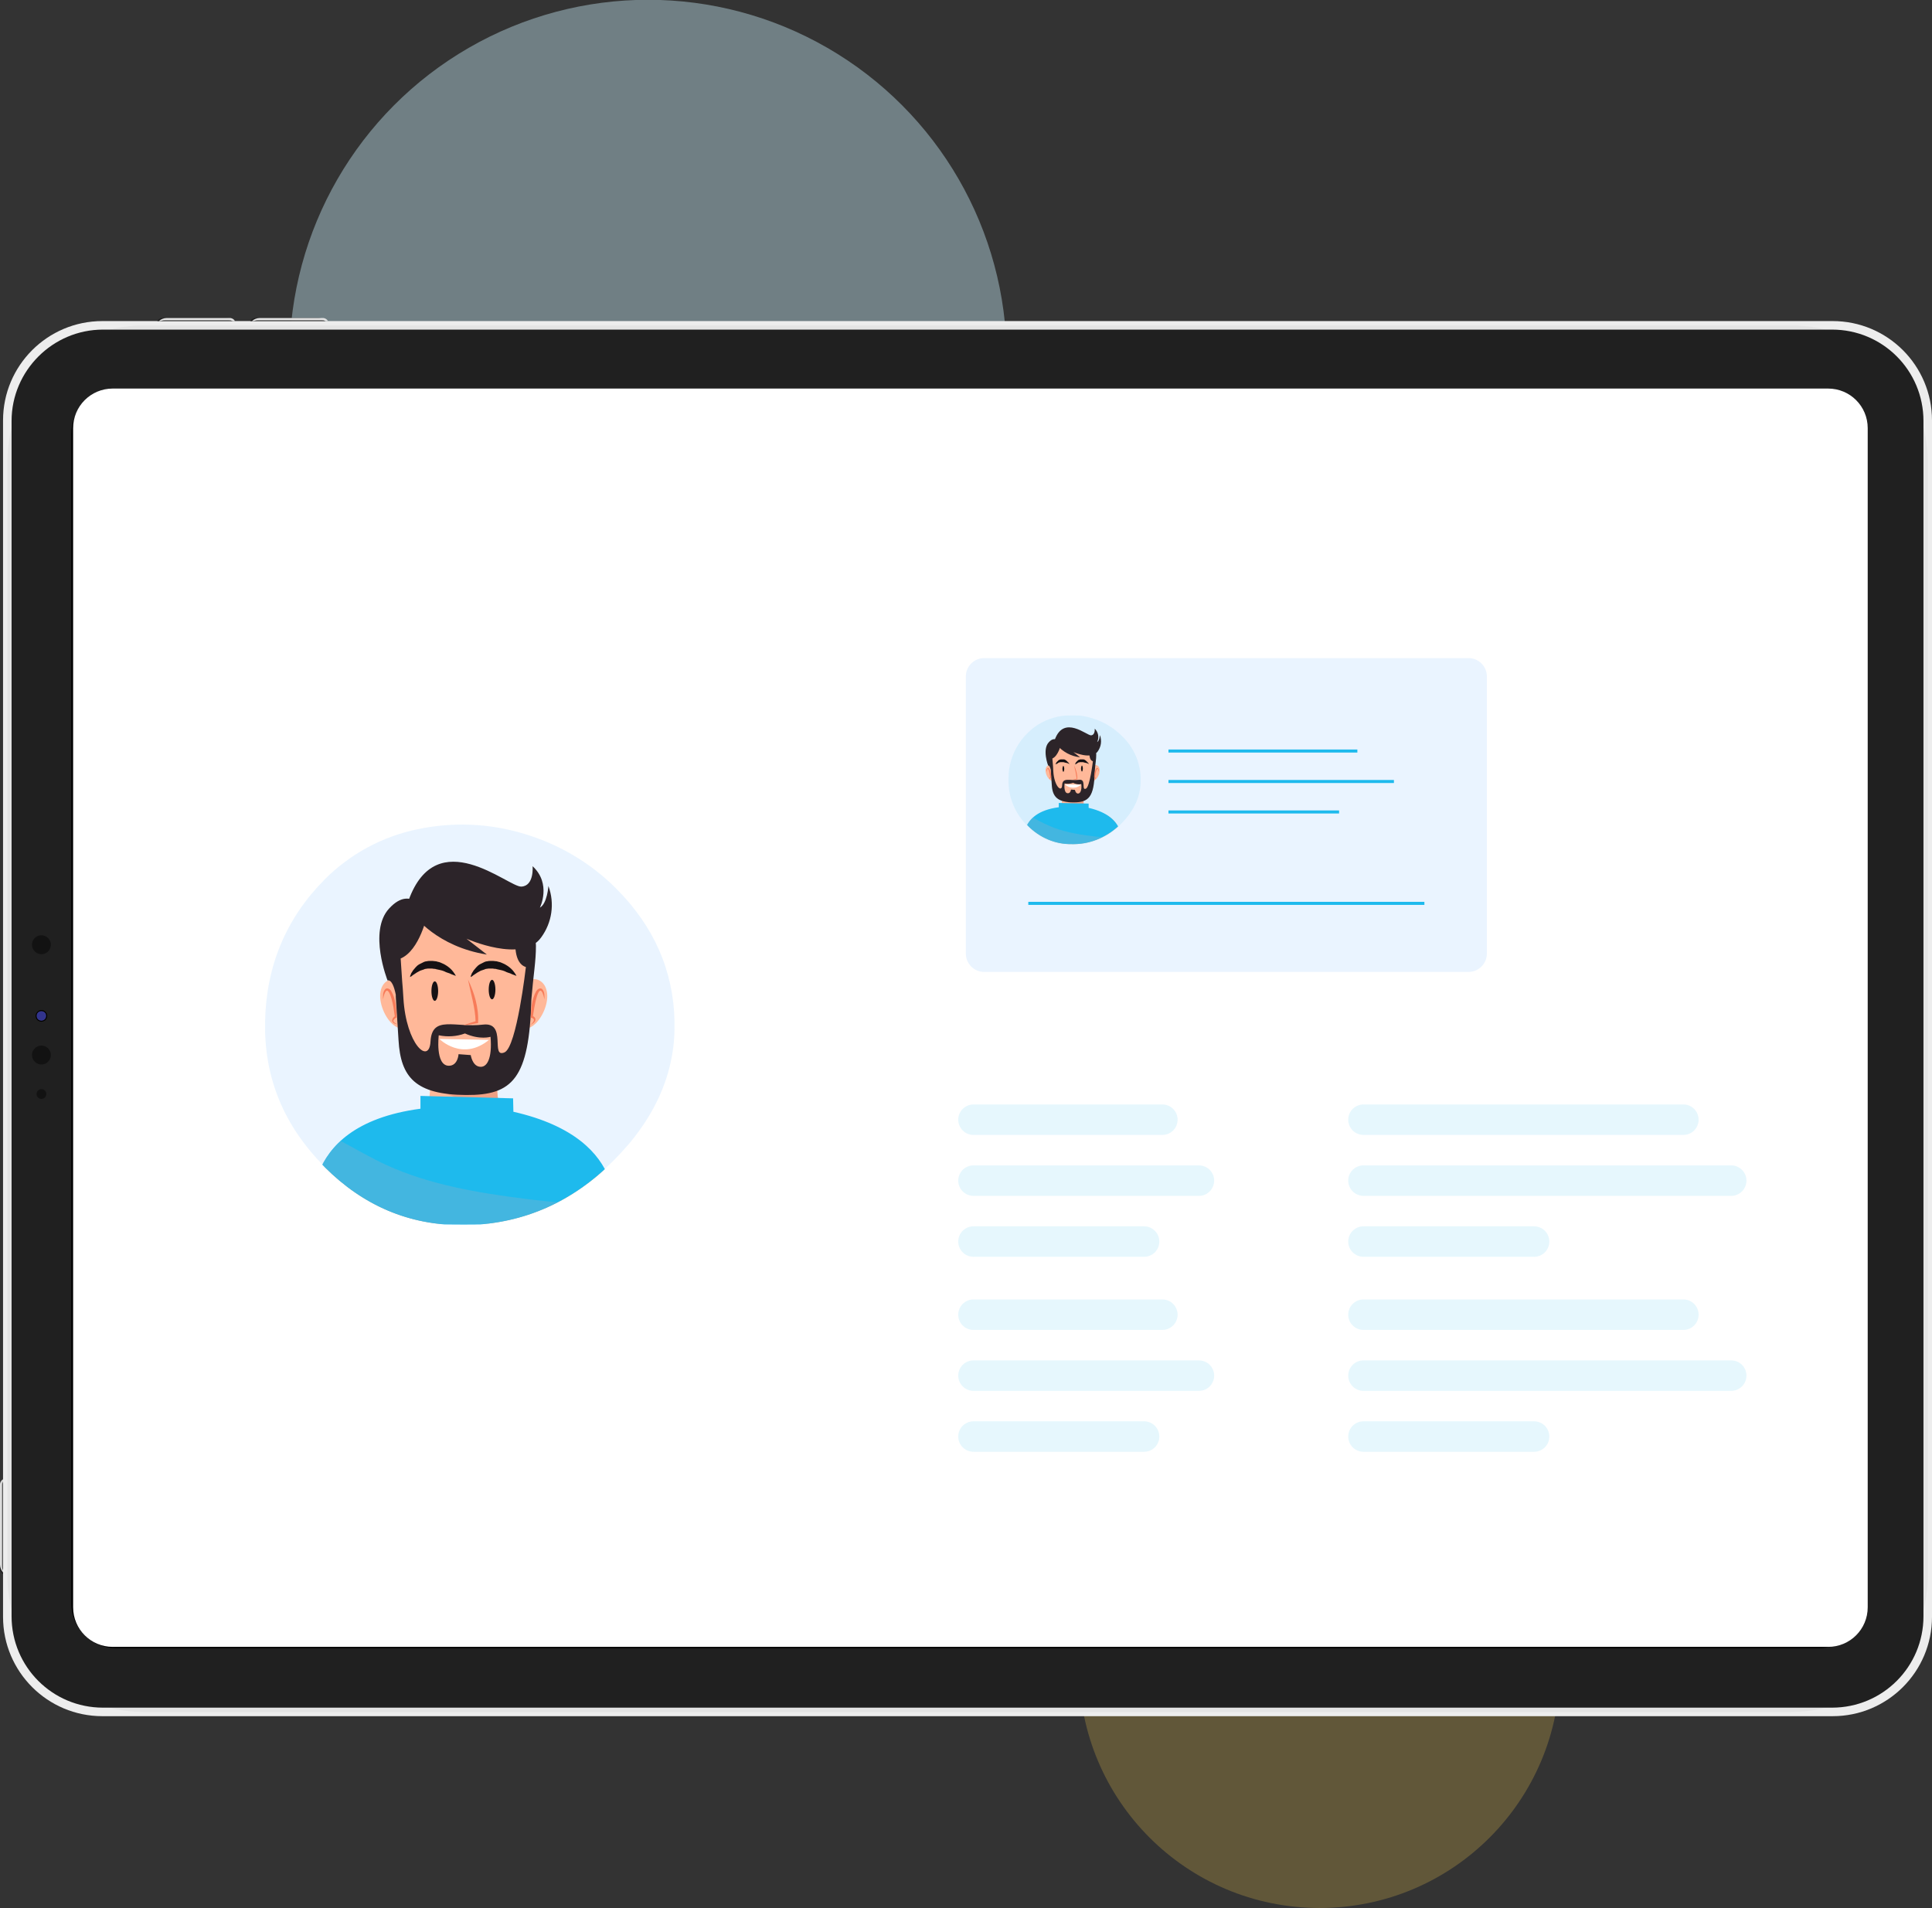 <svg xmlns="http://www.w3.org/2000/svg" xmlns:xlink="http://www.w3.org/1999/xlink" id="Layer_1" x="0px" y="0px" viewBox="0 0 634.1 626.3" style="enable-background:new 0 0 634.1 626.3;" xml:space="preserve"><rect x="0" y="0" width="634.1" height="626.3" fill="#333333" stroke="none"/><style type="text/css">	.st0{opacity:0.407;fill:#CBEFFB;enable-background:new    ;}	.st1{opacity:0.227;fill:#FFD750;enable-background:new    ;}	.st2{clip-path:url(#SVGID_00000080171872219586509060000006550241507254131846_);}	.st3{clip-path:url(#SVGID_00000015349722240810087610000010182821481338192559_);}	.st4{clip-path:url(#SVGID_00000143599470738305114860000002779240762429362365_);}	.st5{clip-path:url(#SVGID_00000129175384754308182820000017356757676379246266_);}	.st6{fill:#EDEDED;}	.st7{clip-path:url(#SVGID_00000097476576745480263140000005860010951095066262_);}	.st8{fill:url(#Rectangle_498_00000014609637523380557260000001627869979829932955_);}	.st9{fill:#202020;}	.st10{fill:#F1F1F2;}	.st11{clip-path:url(#SVGID_00000030452745628941443380000006476944815645789622_);}	.st12{fill:url(#Rectangle_504_00000068657959556259972300000013771989080765806489_);}	.st13{clip-path:url(#SVGID_00000134245739740485971120000000089761441050533034_);}	.st14{fill:url(#Rectangle_505_00000167394357568923516580000000670896906488946596_);}	.st15{clip-path:url(#SVGID_00000005975920752270246030000014451887152777000355_);}	.st16{fill:url(#Rectangle_506_00000086654635056235415260000007661031033765672380_);}	.st17{clip-path:url(#SVGID_00000168821320617281902300000005008225289180669617_);}	.st18{fill:url(#Rectangle_507_00000030464434186592285150000000312902261194493340_);}	.st19{clip-path:url(#SVGID_00000001660990396959301850000003674549885361928086_);}	.st20{fill:url(#Rectangle_508_00000016769010093427483530000009982191267832228001_);}	.st21{clip-path:url(#SVGID_00000087380466945129990320000003313347508913163425_);}	.st22{fill:url(#Rectangle_509_00000148643041426173231920000004621534927926210200_);}	.st23{clip-path:url(#SVGID_00000128486175099416473580000016855127651354188445_);}	.st24{fill:url(#Rectangle_510_00000021095577853512368670000003353158618050592429_);}	.st25{clip-path:url(#SVGID_00000045613048982205404010000001341120510865544580_);}	.st26{fill:url(#Rectangle_511_00000082345652080918562320000009521055521375720599_);}	.st27{clip-path:url(#SVGID_00000143604379711309337690000018096478675847908005_);}	.st28{fill:url(#Rectangle_512_00000177461318493786470780000018116825524946771646_);}	.st29{fill:#121212;}	.st30{clip-path:url(#SVGID_00000114773113565020126490000001327455602999896734_);}	.st31{fill:url(#Rectangle_514_00000027582151497151778150000011122857737852739005_);}	.st32{clip-path:url(#SVGID_00000117660733383321399490000005071919957151020459_);}	.st33{fill:url(#Rectangle_515_00000150791436243620782040000005620090209404366012_);}	.st34{clip-path:url(#SVGID_00000127722592264380891360000006102099034282273694_);}	.st35{fill:#FFFFFF;}	.st36{clip-path:url(#SVGID_00000025438652554451056340000000999382070617248928_);}	.st37{clip-path:url(#SVGID_00000156589502873800087620000010362742346271287702_);}	.st38{opacity:0.7;}	.st39{clip-path:url(#SVGID_00000124862575482895896760000014379351446647362214_);}	.st40{fill:#E1F0FF;}	.st41{clip-path:url(#SVGID_00000122700355666443140990000000204463611688608662_);}	.st42{fill:#FFB899;}	.st43{fill:#EFA084;}	.st44{fill:#1EBAED;}	.st45{opacity:0.5;}	.st46{clip-path:url(#SVGID_00000005986476916941984040000012439814728586945196_);}	.st47{fill:#67B2D3;}	.st48{fill:#2C2429;}	.st49{fill:#F77B59;}	.st50{fill:#161114;}	.st51{opacity:0.111;fill:none;stroke:#1EBAED;stroke-width:10;stroke-linecap:round;enable-background:new    ;}	.st52{fill:#EAF4FF;}	.st53{clip-path:url(#SVGID_00000038387811808046300980000001779730255930688406_);}	.st54{clip-path:url(#SVGID_00000165207192219284149440000007908827464988242847_);}	.st55{opacity:0.144;}	.st56{clip-path:url(#SVGID_00000005229177558866985070000006186949589753375646_);}	.st57{clip-path:url(#SVGID_00000140736699811575898930000016805442772013084081_);}	.st58{clip-path:url(#SVGID_00000156585197771649122040000015579628561181704883_);}	.st59{fill:none;stroke:#1EBAED;}</style><g id="Group_962" transform="translate(-1064 -4320)">	<g id="Group_959">		<g id="Group_865" transform="translate(840 859.531)">			<circle id="Ellipse_6" class="st0" cx="436.7" cy="3578.1" r="117.7"></circle>			<path id="Path_1281" class="st1" d="M657.1,3928.9c43.6,0,78.9,35.3,78.9,78.9s-35.3,78.9-78.9,78.9c-43.6,0-78.9-35.3-78.9-78.9    S613.5,3928.9,657.1,3928.9C657.1,3928.9,657.1,3928.9,657.1,3928.9z"></path>			<g id="Group_862" transform="translate(224 3564.849)">				<g>					<defs>						<rect id="SVGID_1_" y="0" width="634.1" height="484.2"></rect>					</defs>					<clipPath id="SVGID_00000041279891658782355380000018026633701481610172_">						<use xlink:href="#SVGID_1_" style="overflow:visible;"></use>					</clipPath>					<g id="Group_861" style="clip-path:url(#SVGID_00000041279891658782355380000018026633701481610172_);">						<g id="Group_830">							<g>								<defs>									<rect id="SVGID_00000150802053187040841040000011109739852433919618_" y="0" width="634.1" height="484.2"></rect>								</defs>								<clipPath id="SVGID_00000116922654826771671750000004136402162122482865_">									<use xlink:href="#SVGID_00000150802053187040841040000011109739852433919618_" style="overflow:visible;"></use>								</clipPath>								<g id="Group_829" style="clip-path:url(#SVGID_00000116922654826771671750000004136402162122482865_);">									<g id="Group_828" transform="translate(2.792 440.293)">										<g id="Group_827">											<g>												<defs>													<rect id="SVGID_00000052066590457306450640000000725787728600027286_" x="0" y="0" width="628.5" height="43.9"></rect>												</defs>												<clipPath id="SVGID_00000057864225452858841700000008871494279333015987_">													<use xlink:href="#SVGID_00000052066590457306450640000000725787728600027286_" style="overflow:visible;"></use>												</clipPath>												<g id="Group_826" style="clip-path:url(#SVGID_00000057864225452858841700000008871494279333015987_);">													<g id="Group_825" transform="translate(0 0)">														<g>															<defs>																<polygon id="SVGID_00000105410499251713047180000007748827249331820183_" points="0,43.9 628.5,43.9 628.5,0 0,0                  0,43.9                 "></polygon>															</defs>															<clipPath id="SVGID_00000097470142680120029360000011981880631550753182_">																<use xlink:href="#SVGID_00000105410499251713047180000007748827249331820183_" style="overflow:visible;"></use>															</clipPath>															<g id="Group_824" style="clip-path:url(#SVGID_00000097470142680120029360000011981880631550753182_);">																<g id="Group_823">																	<g id="Group_822">																		<g>																			<defs>																																									<rect id="SVGID_00000134228404456912413460000015790180311879956148_" x="0" y="0" width="628.5" height="43.9"></rect>																			</defs>																			<clipPath id="SVGID_00000052092178524407164800000002007167656913535906_">																				<use xlink:href="#SVGID_00000134228404456912413460000015790180311879956148_" style="overflow:visible;"></use>																			</clipPath>																		</g>																	</g>																</g>															</g>														</g>													</g>												</g>											</g>										</g>									</g>									<path id="Path_1251" class="st6" d="M634.1,33.6v392.7c0,18-14.6,32.6-32.6,32.6H33.6c-18,0-32.6-14.6-32.6-32.6V33.6          C1,15.6,15.6,1,33.6,1h567.9C619.5,1,634.1,15.6,634.1,33.6"></path>								</g>							</g>						</g>						<g id="Group_832" transform="translate(2.427 2.427)">							<g>								<defs>									<path id="SVGID_00000058561972042024633160000016130954606334383510_" d="M44.7,0h540.9c24.7,0,44.7,20,44.7,44.7v365.7          c0,24.7-20,44.7-44.7,44.7H44.7C20,455.1,0,435.1,0,410.4V44.7C0,20,20,0,44.7,0z"></path>								</defs>								<clipPath id="SVGID_00000098915504144733277220000012027942112866370976_">									<use xlink:href="#SVGID_00000058561972042024633160000016130954606334383510_" style="overflow:visible;"></use>								</clipPath>								<g id="Group_831" style="clip-path:url(#SVGID_00000098915504144733277220000012027942112866370976_);">																			<linearGradient id="Rectangle_498_00000005954300614248198540000010251206625788917157_" gradientUnits="userSpaceOnUse" x1="-643.412" y1="746.196" x2="-643.411" y2="746.196" gradientTransform="matrix(630.304 0 0 -455.105 405542.938 339825.219)">										<stop offset="0" style="stop-color:#E4E4E4"></stop>										<stop offset="0.213" style="stop-color:#E4E4E4"></stop>										<stop offset="0.49" style="stop-color:#504E4E"></stop>										<stop offset="0.567" style="stop-color:#545252"></stop>										<stop offset="0.652" style="stop-color:#615F5F"></stop>										<stop offset="0.739" style="stop-color:#767575"></stop>										<stop offset="0.828" style="stop-color:#949393"></stop>										<stop offset="0.918" style="stop-color:#BABABA"></stop>										<stop offset="1" style="stop-color:#E4E4E4"></stop>									</linearGradient>																			<rect id="Rectangle_498" x="0" y="0" style="fill:url(#Rectangle_498_00000005954300614248198540000010251206625788917157_);" width="630.3" height="455.1"></rect>								</g>							</g>						</g>						<g id="Group_834">							<g>								<g id="Group_833">									<path id="Rectangle_500" class="st9" d="M33.8,3.8h567.5c16.6,0,30,13.4,30,30v392.3c0,16.6-13.4,30-30,30H33.8          c-16.6,0-30-13.4-30-30V33.8C3.8,17.3,17.3,3.8,33.8,3.8z"></path>									<path id="Rectangle_501" d="M38.1,23.4h559c8.1,0,14.7,6.6,14.7,14.7v383.8c0,8.1-6.6,14.7-14.7,14.7h-559          c-8.1,0-14.7-6.6-14.7-14.7V38.1C23.4,29.9,29.9,23.4,38.1,23.4z"></path>									<path id="Rectangle_502" class="st10" d="M37.8,24.1h559.6c7.6,0,13.7,6.1,13.7,13.7v384.4c0,7.6-6.1,13.7-13.7,13.7H37.8          c-7.6,0-13.7-6.1-13.7-13.7V37.8C24.1,30.2,30.2,24.1,37.8,24.1z"></path>								</g>							</g>						</g>						<g id="Group_836" transform="translate(0 382.23)">							<g>								<defs>									<path id="SVGID_00000173873024391179923680000004345728851847362751_" d="M0.8,0.1C0.3,0.6,0,1.3,0,2v26          c-0.1,0.8,0.3,1.6,1,2V0C1,0,0.9,0.1,0.8,0.1"></path>								</defs>								<clipPath id="SVGID_00000120544124246114153510000014637906551712118711_">									<use xlink:href="#SVGID_00000173873024391179923680000004345728851847362751_" style="overflow:visible;"></use>								</clipPath>								<g id="Group_835" style="clip-path:url(#SVGID_00000120544124246114153510000014637906551712118711_);">																			<radialGradient id="Rectangle_504_00000077293252248182968130000016062149203737098415_" cx="-619.147" cy="361.534" r="0.257" gradientTransform="matrix(30.036 0 0 -42.194 18641.191 15234.222)" gradientUnits="userSpaceOnUse">										<stop offset="0" style="stop-color:#000000"></stop>										<stop offset="0.569" style="stop-color:#010101"></stop>										<stop offset="0.777" style="stop-color:#080808"></stop>										<stop offset="0.926" style="stop-color:#141313"></stop>										<stop offset="1" style="stop-color:#1E1D1D"></stop>									</radialGradient>																			<rect id="Rectangle_504" y="0" style="fill:url(#Rectangle_504_00000077293252248182968130000016062149203737098415_);" width="1" height="30"></rect>								</g>							</g>						</g>						<g id="Group_838" transform="translate(0 381.148)">							<g>								<defs>									<path id="SVGID_00000090973692055111146920000010258695751799005608_" d="M0,2v26c0,1,0.4,1.9,1,2.6V0C0.3,0.4-0.1,1.2,0,2          "></path>								</defs>								<clipPath id="SVGID_00000115487454758974625250000016657034276229271701_">									<use xlink:href="#SVGID_00000090973692055111146920000010258695751799005608_" style="overflow:visible;"></use>								</clipPath>								<g id="Group_837" style="clip-path:url(#SVGID_00000115487454758974625250000016657034276229271701_);">																			<linearGradient id="Rectangle_505_00000113339511680822722950000006752737694225288863_" gradientUnits="userSpaceOnUse" x1="-19.304" y1="360.59" x2="-18.627" y2="360.59" gradientTransform="matrix(1.031 0 0 -30.614 19.902 11054.397)">										<stop offset="0" style="stop-color:#E4E4E4"></stop>										<stop offset="0.213" style="stop-color:#E4E4E4"></stop>										<stop offset="0.49" style="stop-color:#CACACA"></stop>										<stop offset="0.688" style="stop-color:#CECECE"></stop>										<stop offset="0.9" style="stop-color:#DBDBDB"></stop>										<stop offset="1" style="stop-color:#E4E4E4"></stop>									</linearGradient>																			<rect id="Rectangle_505" y="0" style="fill:url(#Rectangle_505_00000113339511680822722950000006752737694225288863_);" width="1" height="30.6"></rect>								</g>							</g>						</g>						<g id="Group_840" transform="translate(0.717 381.876)">							<g>								<defs>									<path id="SVGID_00000150103034718323521330000009195529583715617966_" d="M0.1,0.5C0,0.7,0,1,0,1.3v26.6          c0,0.5,0.1,0.9,0.3,1.3V0C0.2,0.1,0.2,0.3,0.1,0.5"></path>								</defs>								<clipPath id="SVGID_00000172433424031513375950000015637310873309772716_">									<use xlink:href="#SVGID_00000150103034718323521330000009195529583715617966_" style="overflow:visible;"></use>								</clipPath>								<g id="Group_839" style="clip-path:url(#SVGID_00000172433424031513375950000015637310873309772716_);">																			<linearGradient id="Rectangle_506_00000180327503973033295070000000097244957080264873_" gradientUnits="userSpaceOnUse" x1="1399.587" y1="359.513" x2="1401.809" y2="359.513" gradientTransform="matrix(0.314 0 0 -29.234 -440.187 10524.624)">										<stop offset="0" style="stop-color:#E4E4E4"></stop>										<stop offset="4.300000e-02" style="stop-color:#C6C6C6"></stop>										<stop offset="0.107" style="stop-color:#A1A1A1"></stop>										<stop offset="0.174" style="stop-color:#828282"></stop>										<stop offset="0.244" style="stop-color:#6B6B6B"></stop>										<stop offset="0.318" style="stop-color:#5A5A5A"></stop>										<stop offset="0.399" style="stop-color:#505050"></stop>										<stop offset="0.5" style="stop-color:#4D4D4D"></stop>										<stop offset="1" style="stop-color:#4D4D4D"></stop>									</linearGradient>																			<rect id="Rectangle_506" x="0" y="0" style="fill:url(#Rectangle_506_00000180327503973033295070000000097244957080264873_);" width="0.3" height="29.2"></rect>								</g>							</g>						</g>						<g id="Group_842" transform="translate(51.63)">							<g>								<defs>									<path id="SVGID_00000096050250183498488140000006662860985525719424_" d="M2,0C1.2-0.1,0.4,0.3,0,1h24.4          c0-0.1-0.1-0.1-0.1-0.2C23.9,0.3,23.2,0,22.4,0H2z"></path>								</defs>								<clipPath id="SVGID_00000106112210083996502280000016906446408488770481_">									<use xlink:href="#SVGID_00000096050250183498488140000006662860985525719424_" style="overflow:visible;"></use>								</clipPath>								<g id="Group_841" style="clip-path:url(#SVGID_00000106112210083996502280000016906446408488770481_);">																			<radialGradient id="Rectangle_507_00000152227460284033486000000008491745737287951039_" cx="-473.925" cy="1193.441" r="6.085" gradientTransform="matrix(1.496274e-15 1.031 1.442 -3.724702e-18 -1094.202 975.529)" gradientUnits="userSpaceOnUse">										<stop offset="0" style="stop-color:#000000"></stop>										<stop offset="0.569" style="stop-color:#010101"></stop>										<stop offset="0.777" style="stop-color:#080808"></stop>										<stop offset="0.926" style="stop-color:#141313"></stop>										<stop offset="1" style="stop-color:#1E1D1D"></stop>									</radialGradient>																			<rect id="Rectangle_507" x="0" y="0" style="fill:url(#Rectangle_507_00000152227460284033486000000008491745737287951039_);" width="24.4" height="1"></rect>								</g>							</g>						</g>						<g id="Group_844" transform="translate(52.127)">							<g>								<defs>									<path id="SVGID_00000080186683288673507030000007799259102150073499_" d="M2.6,0C1.6,0,0.7,0.4,0,1h25          c-0.4-0.7-1.2-1.1-2-1H2.6z"></path>								</defs>								<clipPath id="SVGID_00000121240513179657257770000014525767610566645657_">									<use xlink:href="#SVGID_00000080186683288673507030000007799259102150073499_" style="overflow:visible;"></use>								</clipPath>								<g id="Group_843" style="clip-path:url(#SVGID_00000121240513179657257770000014525767610566645657_);">																			<linearGradient id="Rectangle_508_00000073707465568456748910000012177084794975111298_" gradientUnits="userSpaceOnUse" x1="-670.552" y1="529.915" x2="-670.524" y2="529.915" gradientTransform="matrix(25.021 0 0 -1.031 16725.752 546.858)">										<stop offset="0" style="stop-color:#E4E4E4"></stop>										<stop offset="0.213" style="stop-color:#E4E4E4"></stop>										<stop offset="0.49" style="stop-color:#CACACA"></stop>										<stop offset="0.688" style="stop-color:#CECECE"></stop>										<stop offset="0.9" style="stop-color:#DBDBDB"></stop>										<stop offset="1" style="stop-color:#E4E4E4"></stop>									</linearGradient>																			<rect id="Rectangle_508" x="0" y="0" style="fill:url(#Rectangle_508_00000073707465568456748910000012177084794975111298_);" width="25" height="1"></rect>								</g>							</g>						</g>						<g id="Group_846" transform="translate(52.78 0.717)">							<g>								<defs>									<path id="SVGID_00000127743733229286104360000013604716081490114714_" d="M1.3,0C0.8,0,0.4,0.1,0,0.3h23.6          c-0.1-0.1-0.3-0.1-0.5-0.2C22.9,0,22.6,0,22.3,0H1.3z"></path>								</defs>								<clipPath id="SVGID_00000116217751693324794430000006383411693138972861_">									<use xlink:href="#SVGID_00000127743733229286104360000013604716081490114714_" style="overflow:visible;"></use>								</clipPath>								<g id="Group_845" style="clip-path:url(#SVGID_00000116217751693324794430000006383411693138972861_);">																			<linearGradient id="Rectangle_509_00000161617931566049630780000003994714167706285454_" gradientUnits="userSpaceOnUse" x1="-669.856" y1="28.658" x2="-669.826" y2="28.658" gradientTransform="matrix(23.64 0 0 -0.314 15782.599 9.155)">										<stop offset="0" style="stop-color:#E4E4E4"></stop>										<stop offset="4.300000e-02" style="stop-color:#C6C6C6"></stop>										<stop offset="0.107" style="stop-color:#A1A1A1"></stop>										<stop offset="0.174" style="stop-color:#828282"></stop>										<stop offset="0.244" style="stop-color:#6B6B6B"></stop>										<stop offset="0.318" style="stop-color:#5A5A5A"></stop>										<stop offset="0.399" style="stop-color:#505050"></stop>										<stop offset="0.5" style="stop-color:#4D4D4D"></stop>										<stop offset="1" style="stop-color:#4D4D4D"></stop>									</linearGradient>																			<rect id="Rectangle_509" x="0" y="0" style="fill:url(#Rectangle_509_00000161617931566049630780000003994714167706285454_);" width="23.6" height="0.3"></rect>								</g>							</g>						</g>						<g id="Group_848" transform="translate(82.163)">							<g>								<defs>									<path id="SVGID_00000114073414601282026640000005213823261246467475_" d="M2,0C1.2-0.1,0.4,0.3,0,1h24.4          c0-0.1-0.1-0.1-0.1-0.2C23.9,0.3,23.1,0,22.4,0H2z"></path>								</defs>								<clipPath id="SVGID_00000143586863614502144430000012269119665131584164_">									<use xlink:href="#SVGID_00000114073414601282026640000005213823261246467475_" style="overflow:visible;"></use>								</clipPath>								<g id="Group_847" style="clip-path:url(#SVGID_00000143586863614502144430000012269119665131584164_);">																			<radialGradient id="Rectangle_510_00000044868035819676474290000001390352228461067438_" cx="-504.458" cy="1193.423" r="6.085" gradientTransform="matrix(1.496335e-15 1.031 1.442 -3.724702e-18 -1124.767 1008.298)" gradientUnits="userSpaceOnUse">										<stop offset="0" style="stop-color:#000000"></stop>										<stop offset="0.569" style="stop-color:#010101"></stop>										<stop offset="0.777" style="stop-color:#080808"></stop>										<stop offset="0.926" style="stop-color:#141313"></stop>										<stop offset="1" style="stop-color:#1E1D1D"></stop>									</radialGradient>																			<rect id="Rectangle_510" x="0" y="0" style="fill:url(#Rectangle_510_00000044868035819676474290000001390352228461067438_);" width="24.4" height="1"></rect>								</g>							</g>						</g>						<g id="Group_850" transform="translate(82.66)">							<g>								<defs>									<path id="SVGID_00000152974616761997263540000010098450992458171526_" d="M2.6,0C1.6,0,0.7,0.4,0,1h25          c-0.4-0.7-1.2-1.1-2-1H2.6z"></path>								</defs>								<clipPath id="SVGID_00000119804085322583978900000007595575682519871136_">									<use xlink:href="#SVGID_00000152974616761997263540000010098450992458171526_" style="overflow:visible;"></use>								</clipPath>								<g id="Group_849" style="clip-path:url(#SVGID_00000119804085322583978900000007595575682519871136_);">																			<linearGradient id="Rectangle_511_00000096059336793038331750000002852749067319033522_" gradientUnits="userSpaceOnUse" x1="-702.306" y1="529.915" x2="-702.278" y2="529.915" gradientTransform="matrix(25.021 0 0 -1.031 17489.719 546.858)">										<stop offset="0" style="stop-color:#E4E4E4"></stop>										<stop offset="0.213" style="stop-color:#E4E4E4"></stop>										<stop offset="0.49" style="stop-color:#CACACA"></stop>										<stop offset="0.688" style="stop-color:#CECECE"></stop>										<stop offset="0.9" style="stop-color:#DBDBDB"></stop>										<stop offset="1" style="stop-color:#E4E4E4"></stop>									</linearGradient>																			<rect id="Rectangle_511" x="0" y="0" style="fill:url(#Rectangle_511_00000096059336793038331750000002852749067319033522_);" width="25" height="1"></rect>								</g>							</g>						</g>						<g id="Group_852" transform="translate(83.314 0.717)">							<g>								<defs>									<path id="SVGID_00000150063939598137367200000013658967352880006842_" d="M1.3,0C0.8,0,0.4,0.1,0,0.3h23.6          c-0.1-0.1-0.3-0.1-0.5-0.2C22.9,0,22.6,0,22.3,0H1.3z"></path>								</defs>								<clipPath id="SVGID_00000067923911952279025410000009686002488065433737_">									<use xlink:href="#SVGID_00000150063939598137367200000013658967352880006842_" style="overflow:visible;"></use>								</clipPath>								<g id="Group_851" style="clip-path:url(#SVGID_00000067923911952279025410000009686002488065433737_);">																			<linearGradient id="Rectangle_512_00000121972469947194735520000001641045946079380906_" gradientUnits="userSpaceOnUse" x1="-701.681" y1="28.658" x2="-701.652" y2="28.658" gradientTransform="matrix(23.64 0 0 -0.314 16504.422 9.155)">										<stop offset="0" style="stop-color:#E4E4E4"></stop>										<stop offset="4.300000e-02" style="stop-color:#C6C6C6"></stop>										<stop offset="0.107" style="stop-color:#A1A1A1"></stop>										<stop offset="0.174" style="stop-color:#828282"></stop>										<stop offset="0.244" style="stop-color:#6B6B6B"></stop>										<stop offset="0.318" style="stop-color:#5A5A5A"></stop>										<stop offset="0.399" style="stop-color:#505050"></stop>										<stop offset="0.5" style="stop-color:#4D4D4D"></stop>										<stop offset="1" style="stop-color:#4D4D4D"></stop>									</linearGradient>																			<rect id="Rectangle_512" x="0" y="0" style="fill:url(#Rectangle_512_00000121972469947194735520000001641045946079380906_);" width="23.6" height="0.3"></rect>								</g>							</g>						</g>						<g id="Group_854">							<g>								<g id="Group_853">									<path id="Path_1261" class="st29" d="M13.6,238.8c1.7,0,3.1,1.4,3.1,3.1c0,1.7-1.4,3.1-3.1,3.1c-1.7,0-3.1-1.4-3.1-3.1          c0-0.5,0.1-1.1,0.4-1.5C11.5,239.4,12.5,238.8,13.6,238.8"></path>								</g>							</g>						</g>						<g id="Group_856" transform="translate(11.978 227.446)">							<g>								<defs>									<path id="SVGID_00000033344514231832170420000002315865212205181882_" d="M0.2,0.8C-0.2,1.6,0,2.6,0.8,3S2.6,3.2,3,2.4          c0.4-0.8,0.2-1.8-0.6-2.2C2.2,0.1,1.9,0,1.6,0C1,0,0.5,0.3,0.2,0.8"></path>								</defs>								<clipPath id="SVGID_00000149345884420781591910000006088066176993588127_">									<use xlink:href="#SVGID_00000033344514231832170420000002315865212205181882_" style="overflow:visible;"></use>								</clipPath>								<g id="Group_855" style="clip-path:url(#SVGID_00000149345884420781591910000006088066176993588127_);">																			<linearGradient id="Rectangle_514_00000157991710442495230780000017113549333485775549_" gradientUnits="userSpaceOnUse" x1="-458.985" y1="451.726" x2="-458.769" y2="451.726" gradientTransform="matrix(3.231 0 0 -3.231 1471.003 1461.144)">										<stop offset="0" style="stop-color:#1F1B62"></stop>										<stop offset="0.182" style="stop-color:#1E1A5F"></stop>										<stop offset="0.278" style="stop-color:#1C1857"></stop>										<stop offset="0.354" style="stop-color:#19144A"></stop>										<stop offset="0.419" style="stop-color:#140F37"></stop>										<stop offset="0.464" style="stop-color:#100B25"></stop>										<stop offset="0.564" style="stop-color:#110C29"></stop>										<stop offset="0.671" style="stop-color:#151136"></stop>										<stop offset="0.782" style="stop-color:#1C1A4B"></stop>										<stop offset="0.894" style="stop-color:#262669"></stop>										<stop offset="1" style="stop-color:#32348D"></stop>									</linearGradient>																			<rect id="Rectangle_514" x="0" y="0" style="fill:url(#Rectangle_514_00000157991710442495230780000017113549333485775549_);" width="3.2" height="3.2"></rect>								</g>							</g>						</g>						<g id="Group_858" transform="translate(11.684 227.152)">							<g>								<defs>									<path id="SVGID_00000013886771929388310220000012632259676614975905_" d="M0.3,1.9C0.3,1,1,0.3,1.9,0.3S3.5,1,3.5,1.9          c0,0.9-0.7,1.6-1.6,1.6C1,3.5,0.3,2.8,0.3,1.9 M0,1.9C0,3,0.9,3.8,1.9,3.8S3.8,3,3.8,1.9C3.8,0.9,3,0,1.9,0c0,0,0,0,0,0          C0.9,0,0,0.9,0,1.9"></path>								</defs>								<clipPath id="SVGID_00000101073991420210845360000018273868420659865273_">									<use xlink:href="#SVGID_00000013886771929388310220000012632259676614975905_" style="overflow:visible;"></use>								</clipPath>								<g id="Group_857" style="clip-path:url(#SVGID_00000101073991420210845360000018273868420659865273_);">																			<radialGradient id="Rectangle_515_00000099620707227272468910000006373201779347829909_" cx="-712.362" cy="690.075" r="0.5" gradientTransform="matrix(0 -3.819 3.819 0 -2391.988 -2477.102)" gradientUnits="userSpaceOnUse">										<stop offset="0" style="stop-color:#110B24"></stop>										<stop offset="0.456" style="stop-color:#0F0A21"></stop>										<stop offset="0.697" style="stop-color:#0C0719"></stop>										<stop offset="0.886" style="stop-color:#05030C"></stop>										<stop offset="1" style="stop-color:#000000"></stop>									</radialGradient>																			<rect id="Rectangle_515" x="0" y="0" style="fill:url(#Rectangle_515_00000099620707227272468910000006373201779347829909_);" width="3.8" height="3.8"></rect>								</g>							</g>						</g>						<g id="Group_860">							<g>								<defs>									<polyline id="SVGID_00000091013116672946258920000007552562512338478243_" points="0,454.2 0,0 634.1,0 634.1,454.2                    "></polyline>								</defs>								<clipPath id="SVGID_00000095318279999059835550000010860506914291759005_">									<use xlink:href="#SVGID_00000091013116672946258920000007552562512338478243_" style="overflow:visible;"></use>								</clipPath>								<g id="Group_859" style="clip-path:url(#SVGID_00000095318279999059835550000010860506914291759005_);">									<path id="Path_1264" class="st29" d="M13.6,253.1c0.9,0,1.6,0.7,1.6,1.6c0,0.9-0.7,1.6-1.6,1.6c-0.9,0-1.6-0.7-1.6-1.6          c0-0.3,0.1-0.6,0.2-0.8C12.5,253.4,13,253.1,13.6,253.1"></path>									<path id="Path_1265" class="st29" d="M13.6,202.6c1.7,0,3.1,1.4,3.1,3.1c0,1.7-1.4,3.1-3.1,3.1c-1.7,0-3.1-1.4-3.1-3.1          c0-0.5,0.1-1.1,0.4-1.5C11.5,203.1,12.5,202.6,13.6,202.6"></path>									<path id="Path_1266" class="st35" d="M30.5,39.5v12c0,0.2,0.1,0.3,0.3,0.3h3.7c0.2,0,0.3-0.1,0.3-0.3c0,0,0,0,0,0v-12          c0-0.2-0.1-0.3-0.3-0.3h0h-3.7C30.6,39.2,30.5,39.4,30.5,39.5"></path>									<path id="Path_1267" class="st35" d="M32.7,37.4c-0.6,0-1.1,0.5-1.1,1.1h-0.7c-0.6,0-1,0.5-1,1v12c0,0.6,0.5,1,1,1h3.7          c0.6,0,1-0.5,1-1v-12c0-0.6-0.5-1-1-1h-0.7C33.8,37.9,33.3,37.4,32.7,37.4 M34.5,38.7c0.5,0,0.9,0.4,0.9,0.9v0v12          c0,0.5-0.4,0.9-0.9,0.9h-3.7c-0.5,0-0.9-0.4-0.9-0.9v-12c0-0.5,0.4-0.9,0.9-0.9L34.5,38.7z"></path>									<path id="Path_1268" class="st35" d="M32.7,417.2c1.2,0,2.2,0.9,2.2,2.1s-0.9,2.2-2.1,2.2c-1.2,0-2.2-0.9-2.2-2.1          c0,0,0,0,0-0.1C30.5,418.1,31.5,417.2,32.7,417.2"></path>									<path id="Path_1269" class="st35" d="M32.7,411.7c1.2,0,2.2,0.9,2.2,2.1S34,416,32.8,416c-1.2,0-2.2-0.9-2.2-2.1          c0,0,0,0,0-0.1C30.5,412.7,31.5,411.7,32.7,411.7"></path>									<path id="Path_1270" class="st35" d="M32.7,406.3c1.2,0,2.2,0.9,2.2,2.1s-0.9,2.2-2.1,2.2c-1.2,0-2.2-0.9-2.2-2.1          c0,0,0,0,0-0.1C30.5,407.3,31.5,406.3,32.7,406.3"></path>									<path id="Path_1271" class="st35" d="M32.7,400.8c1.2,0,2.2,0.9,2.2,2.1s-0.9,2.2-2.1,2.2c-1.2,0-2.2-0.9-2.2-2.1          c0,0,0,0,0-0.1C30.5,401.8,31.5,400.8,32.7,400.8"></path>									<path id="Path_1272" class="st35" d="M32.7,395.4c1.2,0,2.2,0.9,2.2,2.1s-0.9,2.2-2.1,2.2c-1.2,0-2.2-0.9-2.2-2.1          c0,0,0,0,0-0.1C30.5,396.4,31.5,395.4,32.7,395.4"></path>									<path id="Path_1273" class="st35" d="M35.3,385.9c0.3,0.3,0.3,0.9,0,1.2s-0.9,0.3-1.2,0c-0.1-0.1-0.2-0.3-0.2-0.5          c0,0,0,0,0,0s0,0,0,0c0-0.5,0.4-0.8,0.9-0.8C34.9,385.6,35.1,385.7,35.3,385.9"></path>									<path id="Path_1274" class="st35" d="M31.9,386.5c0,0.9,0.3,1.7,0.8,2.4c0.2,0.2,0.5,0.3,0.7,0.1c0,0,0,0,0.1,0l0,0          c0.2-0.2,0.2-0.5,0-0.7c-0.8-1-0.8-2.4,0-3.5c0.2-0.2,0.2-0.5,0-0.7l0,0c-0.2-0.2-0.5-0.2-0.7,0c0,0,0,0-0.1,0.1          C32.2,384.7,31.9,385.6,31.9,386.5"></path>									<path id="Path_1275" class="st35" d="M29.8,386.5c0,1.5,0.5,2.9,1.5,4c0.2,0.2,0.5,0.2,0.7,0c0,0,0,0,0,0l0,0          c0.2-0.2,0.2-0.5,0-0.7c-1.6-1.9-1.6-4.7,0-6.6c0.2-0.2,0.2-0.5,0-0.7l0,0c-0.2-0.2-0.5-0.2-0.7,0c0,0,0,0,0,0          C30.3,383.6,29.8,385,29.8,386.5"></path>									<path id="Path_1276" class="st35" d="M30.6,236.7c-0.8,0-1.3,0.7-1.3,1.4c0,0,0,0,0,0c0,1.8,2.1,2,3.3,2          c-0.7-0.5-1.1-1.3-1.1-2.1c-0.1-1.4,1-2.6,2.4-2.6c0.1,0,0.2,0,0.3,0c1.5-0.1,2.8,1,2.9,2.5c0,0.1,0,0.2,0,0.3          c0,2.5-2.2,3-4.2,3c-2,0-4.4-0.6-4.4-3.1c-0.1-1.2,0.8-2.3,2-2.4c0.1,0,0.1,0,0.2,0L30.6,236.7z M34.2,239.9          c1,0.1,1.8-0.6,1.9-1.6c0-0.1,0-0.1,0-0.2c-0.1-1-1-1.8-2.1-1.7c-0.9,0.1-1.7,0.8-1.7,1.7c0,0.9,0.7,1.7,1.7,1.7          C34.1,240,34.1,240,34.2,239.9"></path>									<path id="Path_1277" class="st35" d="M32,233.9h-1.3v-1.3H32V233.9z M36.9,233.9h-1.3v-1.3h1.3L36.9,233.9z"></path>									<path id="Path_1278" class="st35" d="M29.5,225.9v3.4l2.5,0.5c-0.5-0.4-0.7-1.1-0.7-1.7c-0.1-1.4,1.1-2.6,2.5-2.7          c0.1,0,0.2,0,0.3,0c1.6-0.1,2.9,1.1,3,2.7c0,0.1,0,0.2,0,0.3c0.1,1.4-0.9,2.6-2.2,2.7c-0.1,0-0.1,0-0.2,0v-1          c0.9,0,1.6-0.8,1.6-1.7c0-1-0.9-1.9-1.9-1.9c0,0-0.1,0-0.1,0c-1-0.1-1.9,0.7-2,1.7c0,0.1,0,0.1,0,0.2          c0,0.7,0.3,1.3,0.8,1.6l-0.1,0.9l-4.4-0.8v-4.2L29.5,225.9z"></path>									<path id="Path_1279" class="st35" d="M29.5,219.3v3.4l2.5,0.5c-0.5-0.4-0.7-1.1-0.7-1.7c-0.1-1.4,1.1-2.6,2.5-2.7          c0.1,0,0.2,0,0.3,0c1.6-0.1,2.9,1.1,3,2.7c0,0.1,0,0.2,0,0.3c0.1,1.4-0.9,2.6-2.2,2.7c-0.1,0-0.1,0-0.2,0v-1          c0.9,0,1.6-0.8,1.6-1.7c0-1-0.9-1.9-1.9-1.9c0,0-0.1,0-0.1,0c-1-0.1-1.9,0.7-2,1.7c0,0.1,0,0.1,0,0.2          c0,0.7,0.3,1.3,0.8,1.6l-0.1,0.9l-4.4-0.8v-4.2L29.5,219.3z"></path>								</g>							</g>						</g>					</g>				</g>			</g>			<path id="Rectangle_493" class="st35" d="M261,3588h563c7.2,0,13,5.8,13,13v387c0,7.2-5.8,13-13,13H261c-7.2,0-13-5.8-13-13v-387    C248,3593.8,253.8,3588,261,3588z"></path>		</g>		<g id="Group_902" transform="translate(1151 4590.598)">			<g>				<defs>					<rect id="SVGID_00000162321131882530669610000001509489001708666554_" y="0" width="134.4" height="131.4"></rect>				</defs>				<clipPath id="SVGID_00000057125783618026208080000000340732868554349738_">					<use xlink:href="#SVGID_00000162321131882530669610000001509489001708666554_" style="overflow:visible;"></use>				</clipPath>				<g id="Group_782" style="clip-path:url(#SVGID_00000057125783618026208080000000340732868554349738_);">					<g id="Group_776">						<g>							<defs>								<rect id="SVGID_00000118368535711747925890000003107899737889166235_" y="0" width="134.4" height="131.4"></rect>							</defs>							<clipPath id="SVGID_00000144296869348373804530000007279596556567301288_">								<use xlink:href="#SVGID_00000118368535711747925890000003107899737889166235_" style="overflow:visible;"></use>							</clipPath>							<g id="Group_775" style="clip-path:url(#SVGID_00000144296869348373804530000007279596556567301288_);">								<g id="Group_774" class="st38">									<g id="Group_773">										<g>											<defs>												<rect id="SVGID_00000109742523034943036950000001339057011305651611_" y="0" width="134.4" height="131.4"></rect>											</defs>											<clipPath id="SVGID_00000165230685107984100840000007835053512619194780_">												<use xlink:href="#SVGID_00000109742523034943036950000001339057011305651611_" style="overflow:visible;"></use>											</clipPath>											<g id="Group_772" style="clip-path:url(#SVGID_00000165230685107984100840000007835053512619194780_);">												<path id="Path_1230" class="st40" d="M0,64.6C0.4,46.2,7,30.7,19.6,18C27.9,9.7,38.4,4,49.9,1.6             c11.7-2.5,23.8-2,35.2,1.5c11.4,3.4,21.7,9.5,30.1,17.9c12.4,12.4,18.8,26.9,19.2,43.6s-6.3,32-20,45.7             c-13.5,13.5-29.4,20.5-47.6,21.1s-34-5.8-47.2-19C6.1,98.9-0.4,83,0,64.6"></path>											</g>										</g>									</g>								</g>							</g>						</g>					</g>					<g id="Group_781" transform="translate(0 0)">						<g>							<defs>								<path id="SVGID_00000168094137825201263170000017268724940390523803_" d="M49.9,1.6C38.4,4,27.9,9.7,19.6,18         C7,30.7,0.4,46.2,0,64.6c0,0.5,0,1,0,1.6v0.3c0,17.6,6.6,33,19.6,46c12.6,12.6,27.6,19,44.8,19h0.3c0.7,0,1.4,0,2.1,0         c18.3-0.6,34.1-7.6,47.6-21.1c13.3-13.3,20-28,20-44.1v-0.2c0-0.5,0-0.9,0-1.4c-0.4-16.7-6.8-31.3-19.2-43.6         C98.2,3.8,73.6-3.5,49.9,1.6"></path>							</defs>							<clipPath id="SVGID_00000051363282647840851520000009474619728018148759_">								<use xlink:href="#SVGID_00000168094137825201263170000017268724940390523803_" style="overflow:visible;"></use>							</clipPath>							<g id="Group_780" style="clip-path:url(#SVGID_00000051363282647840851520000009474619728018148759_);">								<path id="Path_1231" class="st42" d="M78.2,93.8C73.7,90.3,77.9,70,77.9,70H52.4c0,0,4.2,20.2-0.3,23.8S13.6,97,16.8,131         h96.8C116.8,97,82.7,97.3,78.2,93.8"></path>								<path id="Path_1232" class="st43" d="M76.9,91.8c-2.2-6.2,1-21.7,1-21.7H52.4c1,5,1.6,10.1,1.8,15.2         C60.6,89.9,68.7,91.8,76.9,91.8"></path>								<path id="Path_1233" class="st44" d="M81.5,94.3l-0.1-4.4L51,89.1l0,4.2C8.3,99,16.3,131,16.3,131l48.7,0.3l0,0h0.4l0,0         l48.7-0.3C114.1,131,121.7,103.4,81.5,94.3"></path>								<g id="Group_779" transform="translate(15.55 104.044)" class="st45">									<g id="Group_778">										<g>											<defs>												<rect id="SVGID_00000040573642564834884800000001226395726481112199_" x="0" y="0" width="99.3" height="27.3"></rect>											</defs>											<clipPath id="SVGID_00000011732381391055253720000013430618344274750358_">												<use xlink:href="#SVGID_00000040573642564834884800000001226395726481112199_" style="overflow:visible;"></use>											</clipPath>											<g id="Group_777" style="clip-path:url(#SVGID_00000011732381391055253720000013430618344274750358_);">												<path id="Path_1234" class="st47" d="M69.6,18.8c-15.1-1.9-31.2-4.6-45.2-11c-5-2.3-10-5.2-15-7.9             c-13,11.3-8.6,27-8.6,27l48.7,0.3l0,0h0.4l0,0L98.6,27c0.5-2,0.7-4,0.7-6C89.4,20.7,79.5,20.1,69.6,18.8"></path>											</g>										</g>									</g>								</g>								<path id="Path_1235" class="st42" d="M38.2,59.3c1.2,4.4,4.6,8.3,7.2,7.5c2.7-0.7,3.6-5.8,2.4-10.2s-4.1-6.4-6.7-5.7         C38.4,51.7,37,54.9,38.2,59.3"></path>								<path id="Path_1236" class="st42" d="M92.2,59.3c-1.2,4.4-4.6,8.3-7.2,7.5c-2.7-0.7-3.6-5.8-2.4-10.2         c1.2-4.4,4.1-6.4,6.7-5.7C91.9,51.7,93.4,54.9,92.2,59.3"></path>								<path id="Path_1237" class="st42" d="M43.2,51.4c0,16,9.9,32.4,22.2,32.4s22.2-16.4,22.2-32.4s-9.9-25.7-22.2-25.7         S43.2,35.3,43.2,51.4"></path>								<path id="Path_1238" class="st48" d="M82.2,38.1c0,0-0.8,7.4,3.4,8.7c0,0-3,26.2-7,28c-4.8,2.1,1-10.1-7.1-9.1         c-9.1,1.1-16.7-3.2-17.2,5.5c-0.4,7.8-8,1.1-8.9-14.2c-0.1-2.3-0.3-4.1-0.4-5.5L44.5,44c6.3-2.7,8.7-14.3,8.7-14.3         s-4.8-10.5-12.5-2.1c-6.9,7.5-0.5,23.6-0.5,23.6c1.3-0.3,2.2,2.1,2.7,4.7c0,0.4,0,0.6,0,0.6s0.4,6.5,0.9,14.3         c0.7,12.1,5.5,17.9,22.2,18c15.2,0.1,20.7-5.3,21.4-31.4c0.7-8.4,1.5-12.4,1.5-17.5C88.9,33.4,82.2,38.1,82.2,38.1          M70.3,79.5c-2.3-0.4-2.8-3.8-2.8-3.8l-4-0.3c0,0-0.2,3.9-3.3,3.8c-4.4-0.2-3.2-10-3.2-10c2.9,0.6,5.9,0.4,8.6-0.6         c4.9,2.2,8.4,1.1,8.4,1.1C74.6,76.9,72.8,80,70.3,79.5"></path>								<path id="Path_1239" class="st48" d="M49,29.9c0,0,7.4,10.2,23.8,12.8l-6.7-5.2c0,0,18.4,8.2,24.5-0.4         c3.6-4.9,4.5-11.2,2.4-16.9c0,0-0.4,5.8-2.8,7.1c0,0,3.9-7.8-2.4-13.6c0,0,0.6,6.5-3.7,6.7s-27.7-21.2-37,4.5         S49,29.9,49,29.9"></path>								<path id="Path_1240" class="st49" d="M38.7,57.4c0-1.2-0.1-2.5,0.8-3.4c0.7-0.5,1.6,0.1,1.9,0.7c1.5,2.5,1.6,5.5,1.8,8.4         v0.2c-0.5,0.3-1.2,0.8-1.1,1.3c0.2,0.5,0.9,0.8,1.5,1c-0.7-0.1-1.4-0.2-1.8-0.9c-0.3-0.8,0.4-1.5,1-1.9l-0.2,0.3         c-0.2-1.1-0.3-2.2-0.5-3.3C41.6,57,40,51,38.7,57.4"></path>								<path id="Path_1241" class="st49" d="M91.7,57.4c-1.8-8.1-3.5,3.4-3.8,5.7l-0.2-0.3c1.3,0.5,1.4,1.7,0.2,2.5         c-0.3,0.2-0.5,0.3-0.8,0.5c0.9-0.8,2-2,0.1-2.4c0.1-2.9,0.3-6,1.8-8.7c0.4-0.6,1.2-1.2,1.9-0.7         C91.8,54.9,91.7,56.2,91.7,57.4"></path>								<path id="Path_1242" class="st49" d="M66.6,50.9c2.1,4.4,3.6,9.3,3.3,14.3c-1.6,0.3-3.2,0.5-4.8,0.7c1.4-0.5,2.9-1,4.3-1.4         l-0.3,0.3C69,60.2,67.5,55.5,66.6,50.9"></path>								<path id="Path_1243" class="st35" d="M57.2,70.4c0,0,7.5,7.5,16.3,0.3"></path>								<path id="Path_1244" class="st50" d="M67.5,50.1c0-0.1,0-0.1,0-0.2c0-0.2,0.1-0.4,0.2-0.6c0.1-0.3,0.2-0.6,0.4-0.8         c0.2-0.4,0.4-0.7,0.7-1c0.3-0.4,0.6-0.7,1-1.1c0.2-0.2,0.4-0.3,0.7-0.5l0.4-0.2l0.4-0.2c0.3-0.1,0.5-0.3,0.8-0.4         c0.3-0.1,0.6-0.2,0.9-0.2c0.3-0.1,0.6-0.1,0.9-0.1c0.3,0,0.6,0,1,0l0.9,0.1c0.2,0,0.3,0,0.5,0.1l0.4,0.1         c0.6,0.1,1.1,0.4,1.6,0.6c0.5,0.2,0.9,0.5,1.4,0.8c0.4,0.3,0.8,0.6,1.1,0.9c0.3,0.3,0.6,0.6,0.8,0.9         c0.2,0.3,0.4,0.5,0.5,0.7c0.3,0.4,0.4,0.7,0.4,0.7s-0.3-0.1-0.8-0.3c-0.2-0.1-0.5-0.2-0.8-0.3c-0.3-0.2-0.7-0.3-1-0.4         c-0.4-0.1-0.8-0.3-1.2-0.5c-0.4-0.2-0.9-0.3-1.3-0.4c-0.4-0.1-0.9-0.2-1.4-0.3l-0.3-0.1l-0.3,0l-0.7-0.1c-0.2,0-0.5,0-0.7,0         c-0.2,0-0.4,0-0.7,0c-0.2,0-0.4,0.1-0.7,0.1c-0.2,0-0.4,0.1-0.6,0.2l-0.3,0.1c-0.1,0-0.2,0.1-0.3,0.1         c-0.2,0.1-0.4,0.1-0.6,0.2c-0.4,0.2-0.7,0.4-1.1,0.6c-0.3,0.2-0.6,0.4-0.9,0.6c-0.3,0.2-0.5,0.3-0.7,0.5         c-0.2,0.2-0.4,0.3-0.5,0.3L67.5,50.1"></path>								<path id="Path_1245" class="st50" d="M47.6,50.1c0-0.1,0-0.1,0-0.2c0-0.2,0.1-0.4,0.2-0.6c0.1-0.3,0.2-0.6,0.4-0.8         c0.2-0.4,0.4-0.7,0.7-1c0.3-0.4,0.6-0.7,1-1.1c0.2-0.2,0.4-0.3,0.7-0.5l0.4-0.2l0.4-0.2c0.3-0.1,0.5-0.3,0.8-0.4         c0.3-0.1,0.6-0.2,0.9-0.2c0.3-0.1,0.6-0.1,0.9-0.1c0.3,0,0.6,0,1,0l0.9,0.1c0.2,0,0.3,0,0.5,0.1l0.4,0.1         c0.6,0.1,1.1,0.4,1.6,0.6c0.5,0.2,0.9,0.5,1.4,0.8c0.4,0.3,0.8,0.6,1.1,0.9c0.3,0.3,0.6,0.6,0.8,0.9         c0.2,0.3,0.4,0.5,0.5,0.7c0.3,0.4,0.4,0.7,0.4,0.7s-0.3-0.1-0.8-0.3c-0.2-0.1-0.5-0.2-0.8-0.3c-0.3-0.2-0.7-0.3-1-0.4         c-0.4-0.1-0.8-0.3-1.2-0.5s-0.9-0.3-1.3-0.4c-0.4-0.1-0.9-0.2-1.4-0.3l-0.3-0.1l-0.3,0l-0.7-0.1c-0.2,0-0.5,0-0.7,0         c-0.2,0-0.4,0-0.7,0c-0.2,0-0.4,0.1-0.7,0.1c-0.2,0-0.4,0.1-0.6,0.2l-0.3,0.1c-0.1,0-0.2,0.1-0.3,0.1         c-0.2,0.1-0.4,0.1-0.6,0.2c-0.4,0.2-0.7,0.4-1.1,0.6c-0.3,0.2-0.6,0.4-0.9,0.6c-0.3,0.2-0.5,0.3-0.7,0.5s-0.4,0.3-0.5,0.3         L47.6,50.1"></path>								<path id="Path_1246" class="st50" d="M56.8,54.7c0,1.7-0.5,3.2-1.1,3.2s-1.1-1.4-1.1-3.2s0.5-3.2,1.1-3.2         S56.8,52.9,56.8,54.7"></path>								<path id="Path_1247" class="st50" d="M75.6,54.2c0,1.7-0.5,3.2-1.1,3.2s-1.1-1.4-1.1-3.2s0.5-3.2,1.1-3.2         S75.6,52.5,75.6,54.2"></path>							</g>						</g>					</g>				</g>			</g>		</g>		<line id="Line_4071" class="st51" x1="1383.5" y1="4687.5" x2="1445.5" y2="4687.5"></line>		<line id="Line_4072" class="st51" x1="1383.5" y1="4707.5" x2="1457.5" y2="4707.5"></line>		<line id="Line_4073" class="st51" x1="1383.5" y1="4727.5" x2="1439.5" y2="4727.5"></line>		<line id="Line_4074" class="st51" x1="1511.5" y1="4687.5" x2="1616.5" y2="4687.5"></line>		<line id="Line_4075" class="st51" x1="1511.5" y1="4707.5" x2="1632.2" y2="4707.5"></line>		<line id="Line_4076" class="st51" x1="1511.5" y1="4727.5" x2="1567.5" y2="4727.5"></line>		<line id="Line_4077" class="st51" x1="1383.5" y1="4751.5" x2="1445.5" y2="4751.5"></line>		<line id="Line_4078" class="st51" x1="1383.5" y1="4771.5" x2="1457.5" y2="4771.5"></line>		<line id="Line_4079" class="st51" x1="1383.5" y1="4791.5" x2="1439.5" y2="4791.5"></line>		<line id="Line_4080" class="st51" x1="1511.5" y1="4751.5" x2="1616.5" y2="4751.5"></line>		<line id="Line_4081" class="st51" x1="1511.5" y1="4771.5" x2="1632.2" y2="4771.5"></line>		<line id="Line_4082" class="st51" x1="1511.5" y1="4791.5" x2="1567.5" y2="4791.5"></line>		<g id="Group_903" transform="translate(240 -131)">			<path id="Rectangle_539" class="st52" d="M1147,4667h159c3.3,0,6,2.7,6,6v91c0,3.3-2.7,6-6,6h-159c-3.3,0-6-2.7-6-6v-91    C1141,4669.7,1143.7,4667,1147,4667z"></path>			<g id="Group_903-2" transform="translate(1155 4685.75)">				<g>					<defs>						<rect id="SVGID_00000069386251616713537160000011061919382344308414_" width="43.4" height="42.4"></rect>					</defs>					<clipPath id="SVGID_00000088094845592617059520000017394649399260626571_">						<use xlink:href="#SVGID_00000069386251616713537160000011061919382344308414_" style="overflow:visible;"></use>					</clipPath>					<g id="Group_782-2" style="clip-path:url(#SVGID_00000088094845592617059520000017394649399260626571_);">						<g id="Group_776-2">							<g>								<defs>									<rect id="SVGID_00000078734467547207417630000008981534665559805368_" width="43.4" height="42.4"></rect>								</defs>								<clipPath id="SVGID_00000127744048466877428190000017199012371889148818_">									<use xlink:href="#SVGID_00000078734467547207417630000008981534665559805368_" style="overflow:visible;"></use>								</clipPath>								<g id="Group_775-2" style="clip-path:url(#SVGID_00000127744048466877428190000017199012371889148818_);">									<g id="Group_774-2" class="st38">										<g id="Group_773-2" class="st55">											<g>												<defs>													<rect id="SVGID_00000101094878268782825770000007398289383328368564_" width="43.4" height="42.4"></rect>												</defs>												<clipPath id="SVGID_00000157267720735733718250000008335237459033394075_">													<use xlink:href="#SVGID_00000101094878268782825770000007398289383328368564_" style="overflow:visible;"></use>												</clipPath>												<g id="Group_772-2" style="clip-path:url(#SVGID_00000157267720735733718250000008335237459033394075_);">													<path id="Path_1230-2" class="st44" d="M0,20.8c0-5.7,2.3-11.1,6.3-15c2.7-2.7,6.1-4.5,9.8-5.3              c3.8-0.8,7.7-0.7,11.4,0.5c3.7,1.1,7,3.1,9.7,5.8c3.9,3.7,6.1,8.7,6.2,14.1c0.1,5.4-2,10.3-6.5,14.8              c-4,4.2-9.5,6.7-15.4,6.8c-5.7,0.3-11.3-2-15.2-6.1C2.1,32.3-0.2,26.7,0,20.8"></path>												</g>											</g>										</g>									</g>								</g>							</g>						</g>						<g id="Group_781-2" transform="translate(0 0)">							<g>								<defs>									<path id="SVGID_00000114783775163307306430000011283895173185964952_" d="M16.1,0.5C12.4,1.3,9,3.1,6.3,5.8          c-4,4-6.3,9.4-6.3,15c0,0.2,0,0.3,0,0.5v0.1c0,5.6,2.3,11,6.3,14.8c3.8,3.9,9,6.2,14.5,6.1h0.1c0.2,0,0.4,0,0.7,0          c5.8-0.1,11.3-2.6,15.4-6.8c4.3-4.3,6.5-9.1,6.5-14.2v-0.1c0-0.1,0-0.3,0-0.4c-0.1-5.3-2.3-10.4-6.2-14.1          C31.7,1.2,23.8-1.1,16.1,0.5"></path>								</defs>								<clipPath id="SVGID_00000018228715347261838340000000858389144107302047_">									<use xlink:href="#SVGID_00000114783775163307306430000011283895173185964952_" style="overflow:visible;"></use>								</clipPath>								<g id="Group_780-2" style="clip-path:url(#SVGID_00000018228715347261838340000000858389144107302047_);">									<path id="Path_1231-2" class="st42" d="M25.3,30.3c-1.5-1.1-0.1-7.7-0.1-7.7h-8.2c0,0,1.3,6.5-0.1,7.7s-12.4,1-11.4,12          h31.2C37.7,31.3,26.7,31.4,25.3,30.3"></path>									<path id="Path_1232-2" class="st43" d="M24.8,29.6c-0.7-2,0.3-7,0.3-7h-8.2c0.3,1.6,0.5,3.3,0.6,4.9          C19.7,29,22.2,29.7,24.8,29.6"></path>									<path id="Path_1233-2" class="st44" d="M26.3,30.4l0-1.4l-9.8-0.2l0,1.4C2.7,32,5.3,42.3,5.3,42.3L21,42.4h0.1l15.7-0.1          C36.8,42.3,39.3,33.4,26.3,30.4"></path>									<g id="Group_779-2" transform="translate(5.02 33.588)" class="st45">										<g id="Group_778-2">											<g>												<defs>													<rect id="SVGID_00000065068451683273659200000007722491253628979886_" x="0" y="0" width="32" height="8.8"></rect>												</defs>												<clipPath id="SVGID_00000023999364864134737890000010085108208117575857_">													<use xlink:href="#SVGID_00000065068451683273659200000007722491253628979886_" style="overflow:visible;"></use>												</clipPath>												<g id="Group_777-2" style="clip-path:url(#SVGID_00000023999364864134737890000010085108208117575857_);">													<path id="Path_1234-2" class="st47" d="M22.5,6.1C17.6,5.5,12.4,4.6,7.9,2.5C6.3,1.8,4.6,0.9,3,0              C0.5,2.2-0.5,5.5,0.2,8.7L16,8.8h0.1l15.7-0.1C32,8.1,32,7.4,32,6.8C28.8,6.7,25.6,6.5,22.5,6.1"></path>												</g>											</g>										</g>									</g>									<path id="Path_1235-2" class="st42" d="M12.3,19.1c0.4,1.4,1.5,2.7,2.3,2.4s1.2-1.9,0.8-3.3s-1.3-2.1-2.2-1.8          S11.9,17.7,12.3,19.1"></path>									<path id="Path_1236-2" class="st42" d="M29.8,19.1c-0.4,1.4-1.5,2.7-2.3,2.4s-1.2-1.9-0.8-3.3s1.3-2.1,2.2-1.8          S30.1,17.7,29.8,19.1"></path>									<path id="Path_1237-2" class="st42" d="M13.9,16.6c0,5.2,3.2,10.5,7.2,10.5s7.2-5.3,7.2-10.5S25,8.3,21.1,8.3          S13.9,11.4,13.9,16.6"></path>									<path id="Path_1238-2" class="st48" d="M26.6,12.3c0,0-0.3,2.4,1.1,2.8c0,0-1,8.5-2.3,9c-1.6,0.7,0.3-3.3-2.3-2.9          c-2.9,0.4-5.4-1-5.5,1.8c-0.1,2.5-2.6,0.4-2.9-4.6c0-0.8-0.1-1.3-0.1-1.8l-0.2-2.4c2-0.9,2.8-4.6,2.8-4.6s-1.6-3.4-4-0.7          c-2.2,2.4-0.2,7.6-0.2,7.6c0.4-0.1,0.7,0.7,0.9,1.5c0,0.1,0,0.2,0,0.2s0.1,2.1,0.3,4.6c0.2,3.9,1.8,5.8,7.2,5.8          c4.9,0,6.7-1.7,6.9-10.1c0.2-2.7,0.5-4,0.5-5.6C28.7,10.8,26.6,12.3,26.6,12.3 M22.7,25.7c-0.7-0.1-0.9-1.2-0.9-1.2          l-1.3-0.1c0,0-0.1,1.3-1.1,1.2c-1.4-0.1-1-3.2-1-3.2c0.9,0.2,1.9,0.1,2.8-0.2c0.8,0.4,1.8,0.6,2.7,0.4          C24.1,24.8,23.5,25.8,22.7,25.7"></path>									<path id="Path_1239-2" class="st48" d="M15.8,9.7c2,2.3,4.7,3.8,7.7,4.1l-2.2-1.7c0,0,5.9,2.6,7.9-0.1          c1.2-1.6,1.5-3.6,0.8-5.5c0,0-0.1,1.9-0.9,2.3c0.7-1.5,0.4-3.2-0.8-4.4c0,0,0.2,2.1-1.2,2.2S18.2-0.2,15.2,8          S15.8,9.7,15.8,9.7"></path>									<path id="Path_1240-2" class="st49" d="M12.5,18.5c-0.1-0.4,0-0.8,0.3-1.1c0.2-0.2,0.5,0,0.6,0.2c0.4,0.8,0.6,1.8,0.6,2.7          v0.1c-0.2,0.1-0.4,0.3-0.4,0.4c0.1,0.2,0.3,0.3,0.5,0.3c-0.2,0-0.5-0.1-0.6-0.3c-0.1-0.3,0.1-0.5,0.3-0.6l-0.1,0.1          c-0.1-0.4-0.1-0.7-0.2-1.1C13.4,18.4,12.9,16.5,12.5,18.5"></path>									<path id="Path_1241-2" class="st49" d="M29.6,18.5c-0.6-2.6-1.1,1.1-1.2,1.8l-0.1-0.1c0.4,0.2,0.4,0.6,0.1,0.8          c-0.1,0.1-0.2,0.1-0.3,0.2c0.3-0.3,0.6-0.6,0-0.8c0-1,0.2-1.9,0.6-2.8c0.1-0.2,0.4-0.4,0.6-0.2          C29.6,17.7,29.7,18.1,29.6,18.5"></path>									<path id="Path_1242-2" class="st49" d="M21.5,16.4c0.7,1.4,1.1,3,1.1,4.6c-0.5,0.1-1,0.2-1.5,0.2c0.5-0.2,0.9-0.3,1.4-0.4          l-0.1,0.1C22.2,19.4,21.9,17.9,21.5,16.4"></path>									<path id="Path_1243-2" class="st35" d="M18.5,22.7c1.5,1.4,3.8,1.5,5.3,0.1"></path>									<path id="Path_1244-2" class="st50" d="M21.8,16.2C21.8,16.2,21.8,16.1,21.8,16.2c0-0.1,0-0.2,0.1-0.2          c0-0.1,0.1-0.2,0.1-0.3c0.1-0.1,0.1-0.2,0.2-0.3c0.1-0.1,0.2-0.2,0.3-0.3c0.1-0.1,0.1-0.1,0.2-0.2l0.1-0.1l0.1-0.1          c0.1,0,0.2-0.1,0.3-0.1c0.1,0,0.2-0.1,0.3-0.1c0.1,0,0.2,0,0.3,0c0.1,0,0.2,0,0.3,0l0.3,0c0.1,0,0.1,0,0.1,0l0.1,0          c0.2,0,0.4,0.1,0.5,0.2c0.2,0.1,0.3,0.2,0.4,0.3c0.1,0.1,0.2,0.2,0.3,0.3c0.1,0.1,0.2,0.2,0.3,0.3c0.1,0.1,0.1,0.2,0.2,0.2          c0.1,0.1,0.1,0.2,0.1,0.2s-0.1,0-0.2-0.1c-0.1,0-0.2-0.1-0.3-0.1c-0.1-0.1-0.2-0.1-0.3-0.1c-0.1,0-0.2-0.1-0.4-0.1          s-0.3-0.1-0.4-0.1c-0.1,0-0.3-0.1-0.4-0.1l-0.1,0l-0.1,0l-0.2,0c-0.1,0-0.1,0-0.2,0c-0.1,0-0.1,0-0.2,0c-0.1,0-0.1,0-0.2,0          s-0.1,0-0.2,0.1l-0.1,0c0,0-0.1,0-0.1,0c-0.1,0-0.1,0-0.2,0.1c-0.1,0.1-0.2,0.1-0.3,0.2s-0.2,0.1-0.3,0.2S22,16,22,16          S21.9,16.1,21.8,16.2L21.8,16.2"></path>									<path id="Path_1245-2" class="st50" d="M15.4,16.2C15.4,16.2,15.4,16.1,15.4,16.2c0-0.1,0-0.2,0.1-0.2          c0-0.1,0.1-0.2,0.1-0.3c0.1-0.1,0.1-0.2,0.2-0.3c0.1-0.1,0.2-0.2,0.3-0.3c0.1-0.1,0.1-0.1,0.2-0.2l0.1-0.1l0.1-0.1          c0.1,0,0.2-0.1,0.3-0.1c0.1,0,0.2-0.1,0.3-0.1c0.1,0,0.2,0,0.3,0c0.1,0,0.2,0,0.3,0l0.3,0c0.1,0,0.1,0,0.1,0l0.1,0          c0.2,0,0.4,0.1,0.5,0.2c0.2,0.1,0.3,0.2,0.4,0.3c0.1,0.1,0.2,0.2,0.3,0.3c0.1,0.1,0.2,0.2,0.3,0.3c0.1,0.1,0.1,0.2,0.2,0.2          c0.1,0.1,0.1,0.2,0.1,0.2s-0.1,0-0.2-0.1c-0.1,0-0.2-0.1-0.3-0.1c-0.1-0.1-0.2-0.1-0.3-0.1c-0.1,0-0.2-0.1-0.4-0.1          s-0.3-0.1-0.4-0.1c-0.1,0-0.3-0.1-0.4-0.1l-0.1,0l-0.1,0l-0.2,0c-0.1,0-0.1,0-0.2,0c-0.1,0-0.1,0-0.2,0c-0.1,0-0.1,0-0.2,0          s-0.1,0-0.2,0.1l-0.1,0c0,0-0.1,0-0.1,0c-0.1,0-0.1,0-0.2,0.1c-0.1,0.1-0.2,0.1-0.3,0.2s-0.2,0.1-0.3,0.2S15.6,16,15.6,16          S15.4,16.1,15.4,16.2L15.4,16.2"></path>									<path id="Path_1246-2" class="st50" d="M18.3,17.6c0,0.6-0.2,1-0.3,1s-0.3-0.5-0.3-1s0.2-1,0.3-1S18.3,17.1,18.3,17.6"></path>									<path id="Path_1247-2" class="st50" d="M24.4,17.5c0,0.6-0.2,1-0.3,1s-0.3-0.5-0.3-1s0.2-1,0.3-1S24.4,16.9,24.4,17.5"></path>								</g>							</g>						</g>					</g>				</g>			</g>			<line id="Line_4066" class="st59" x1="1161.5" y1="4747.5" x2="1291.5" y2="4747.5"></line>			<line id="Line_4067" class="st59" x1="1207.5" y1="4697.5" x2="1269.5" y2="4697.5"></line>			<line id="Line_4068" class="st59" x1="1207.5" y1="4707.5" x2="1281.5" y2="4707.5"></line>			<line id="Line_4069" class="st59" x1="1207.5" y1="4717.5" x2="1263.5" y2="4717.5"></line>		</g>	</g></g></svg>